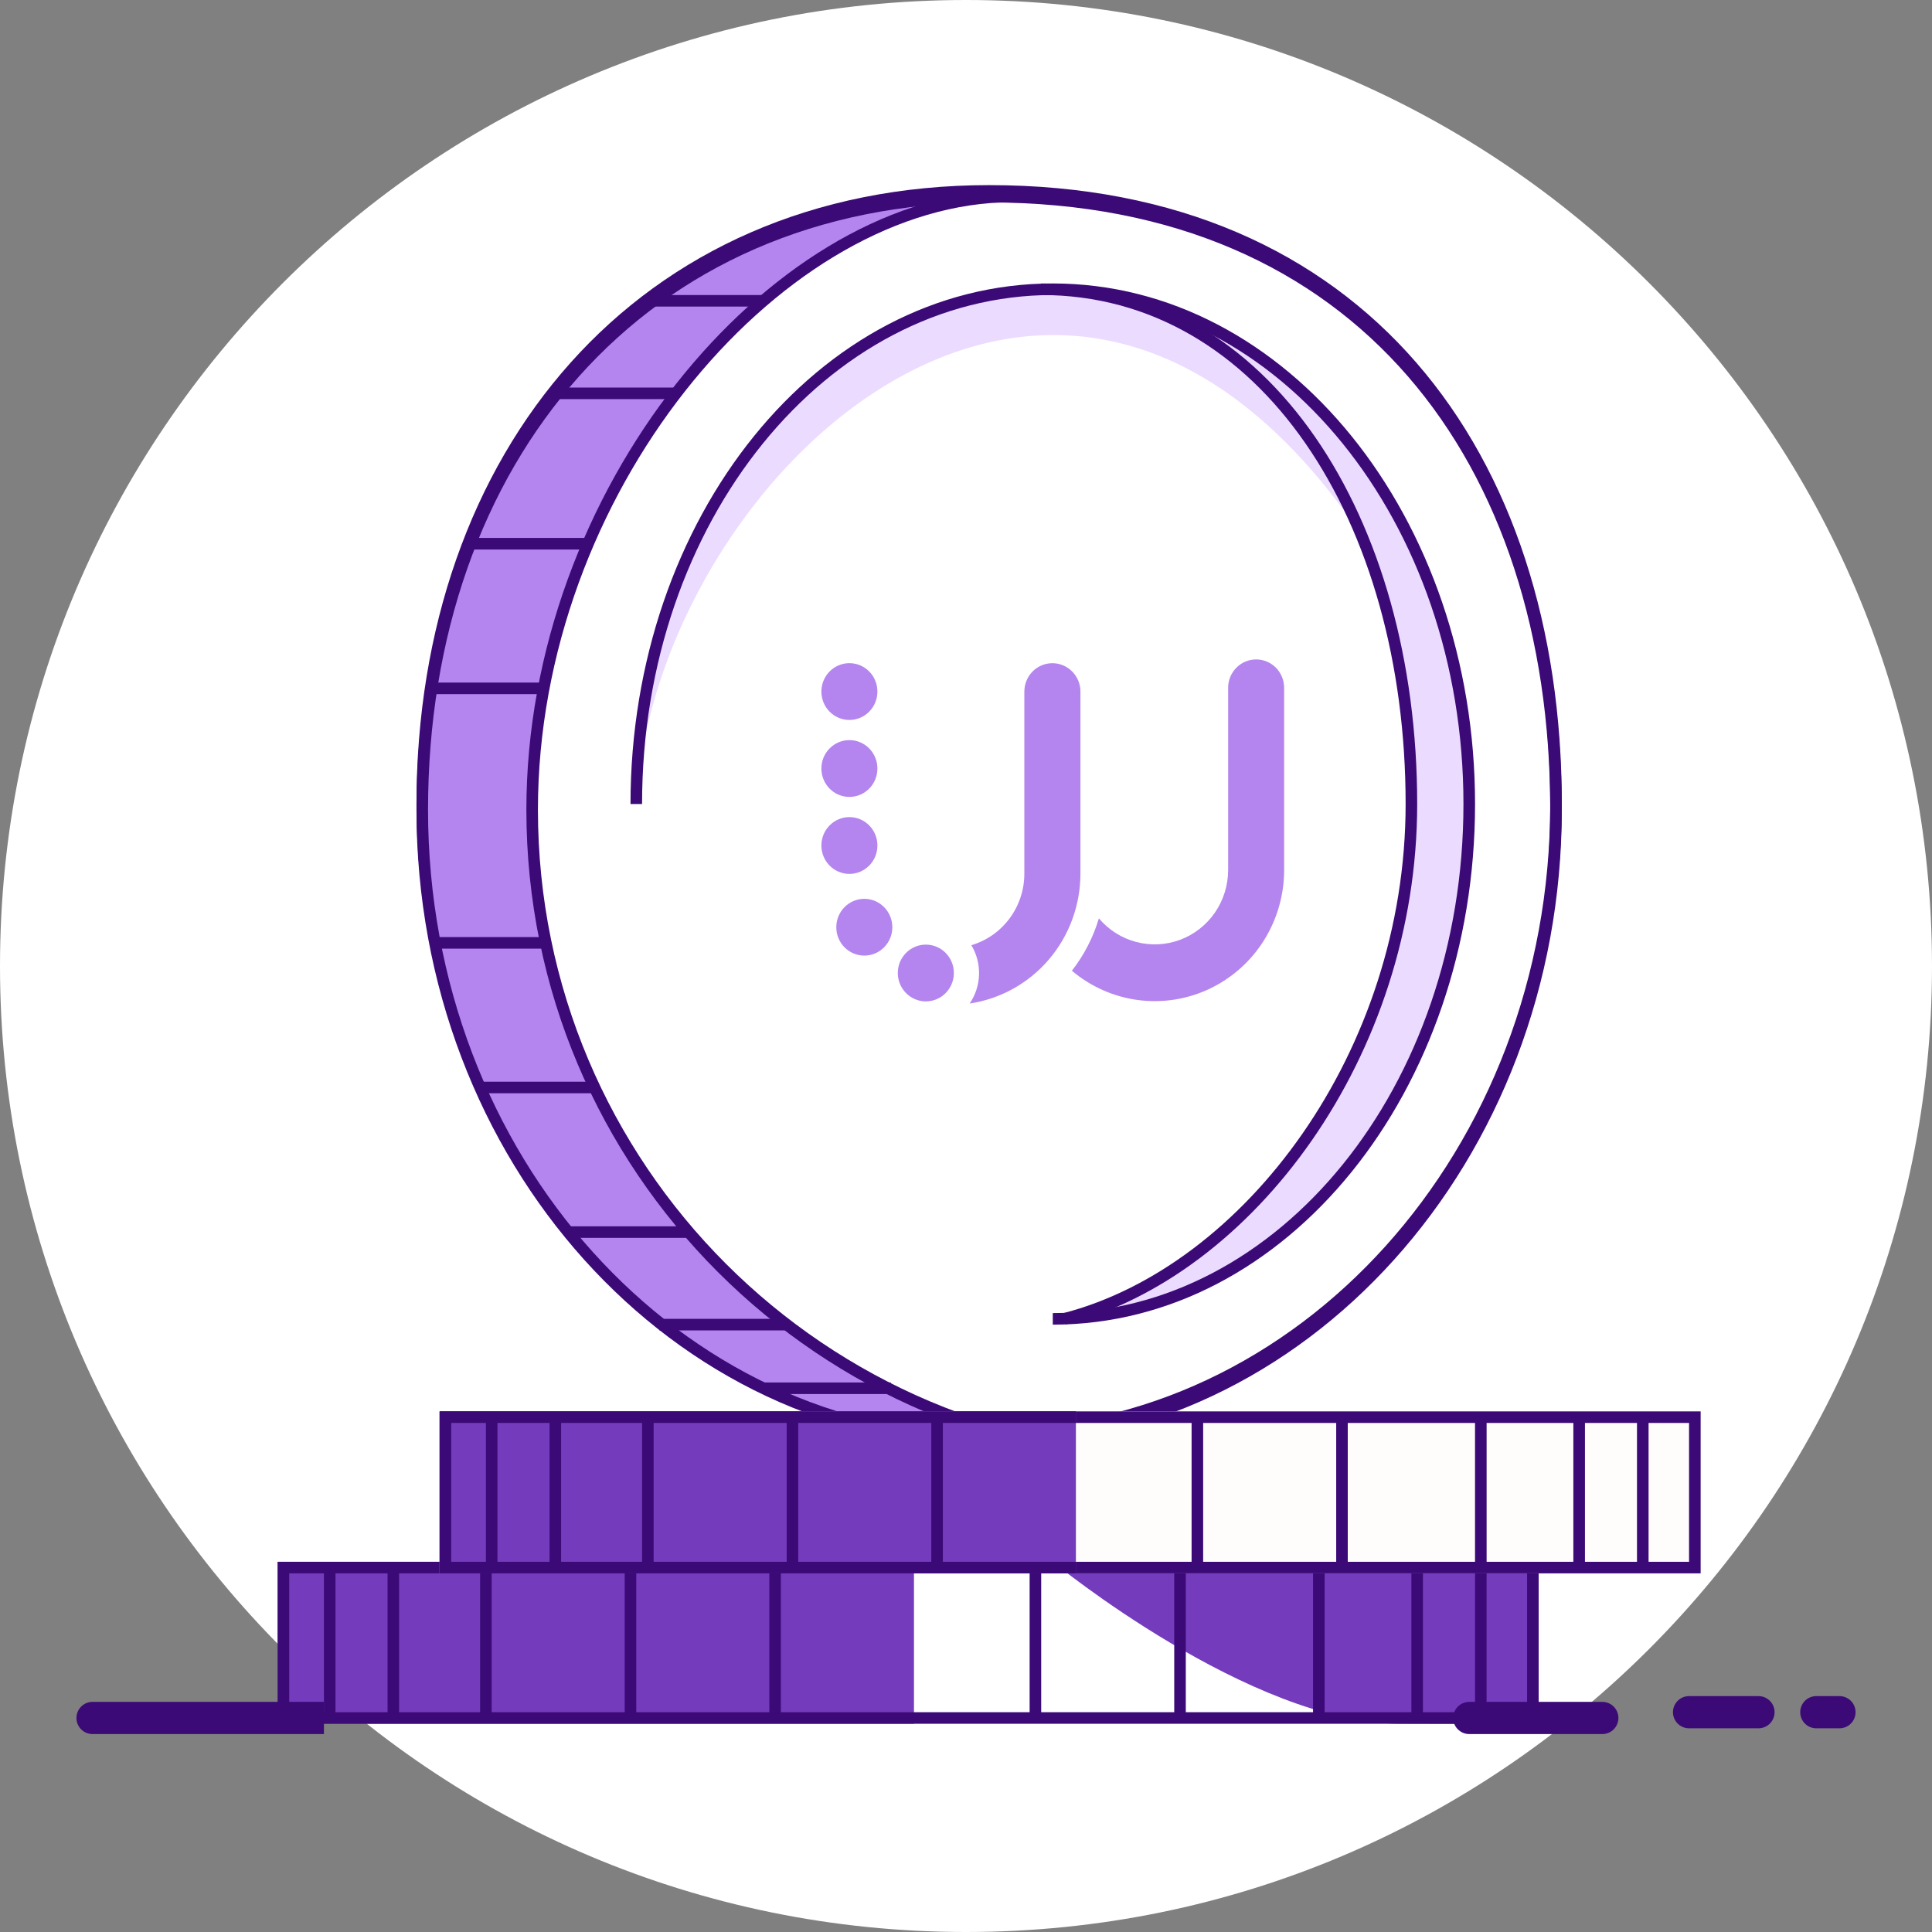<svg width="60" height="60" viewBox="0 0 60 60" fill="none" xmlns="http://www.w3.org/2000/svg">
<rect x="0" y="0" width="60" height="60" fill="#808080" stroke="none"/>
<path d="M60 30C60 46.569 46.569 60 30 60C13.431 60 0 46.569 0 30C0 13.431 13.431 0 30 0C46.569 0 60 13.431 60 30Z" fill="white"/>
<path fill-rule="evenodd" clip-rule="evenodd" d="M26.587 7.545H23.892V7.186H26.587V7.545Z" fill="#3B0A77"/>
<path d="M8.623 48.503H28.384V53.533H8.623V48.503Z" fill="#753BBD"/>
<path d="M32.694 48.503H47.784V53.533C47.784 53.533 46.786 53.522 45.629 53.533C44.904 53.54 44.191 53.533 43.473 53.533C38.828 53.533 32.694 48.503 32.694 48.503Z" fill="#753BBD"/>
<path fill-rule="evenodd" clip-rule="evenodd" d="M47.425 48.862H8.982V53.174H47.425V48.862ZM8.623 48.503V53.533H47.785V48.503H8.623Z" fill="#3B0A77"/>
<path fill-rule="evenodd" clip-rule="evenodd" d="M10.06 53.353V48.683H10.419V53.353H10.06ZM12.036 53.353V48.683H12.395V53.353H12.036ZM14.91 53.353V48.683H15.269V53.353H14.91ZM19.401 53.353V48.683H19.76V53.353H19.401ZM23.892 53.353V48.683H24.251V53.353H23.892ZM31.976 53.353V48.683H32.335V53.353H31.976ZM36.467 53.353V48.683H36.826V53.353H36.467ZM40.778 53.353V48.683H41.137V53.353H40.778ZM43.832 53.353V48.683H44.191V53.353H43.832ZM45.808 53.353V48.683H46.167V53.353H45.808Z" fill="#3B0A77"/>
<path d="M48.503 24.97C48.503 35.883 40.541 44.731 30.718 44.731C20.896 44.731 12.934 35.883 12.934 24.97C12.934 14.057 19.76 5.749 30.718 5.749C42.395 5.749 48.503 14.057 48.503 24.97Z" fill="white"/>
<path fill-rule="evenodd" clip-rule="evenodd" d="M30.718 44.371C40.307 44.371 48.144 35.722 48.144 24.97C48.144 19.577 46.635 14.863 43.718 11.502C40.808 8.149 36.465 6.108 30.718 6.108C25.336 6.108 20.99 8.145 17.985 11.506C14.976 14.871 13.293 19.587 13.293 24.97C13.293 35.722 21.13 44.371 30.718 44.371ZM30.718 44.731C40.541 44.731 48.503 35.883 48.503 24.97C48.503 14.057 42.395 5.749 30.718 5.749C19.76 5.749 12.934 14.057 12.934 24.97C12.934 35.883 20.896 44.731 30.718 44.731Z" fill="#3B0A77"/>
<path d="M19.94 13.832C22.958 8.515 27.785 6.587 29.82 6.287C28.958 5.856 25.389 6.826 23.713 7.365C20.551 8.658 18.204 11.018 17.425 12.036C14.695 15.485 13.653 19.82 13.473 21.557C12.323 25.581 13.952 31.497 14.91 33.952C16.491 37.688 19.761 40.658 21.198 41.676L23.174 42.754C25.186 44.335 29.282 44.85 31.078 44.91C26.91 43.329 23.114 40.06 21.736 38.623C20.659 37.545 16.886 32.874 16.527 26.048C16.239 20.587 18.683 15.628 19.94 13.832Z" fill="#B485EE"/>
<path fill-rule="evenodd" clip-rule="evenodd" d="M30.718 44.551C40.307 44.551 48.144 35.901 48.144 25.15C48.144 19.757 46.635 15.043 43.718 11.682C40.808 8.328 36.465 6.287 30.718 6.287C25.336 6.287 20.99 8.325 17.985 11.686C14.976 15.051 13.293 19.767 13.293 25.15C13.293 35.901 21.13 44.551 30.718 44.551ZM30.718 44.91C40.541 44.91 48.503 36.063 48.503 25.15C48.503 14.236 42.395 5.928 30.718 5.928C19.76 5.928 12.934 14.236 12.934 25.15C12.934 36.063 20.896 44.91 30.718 44.91Z" fill="#3B0A77"/>
<path fill-rule="evenodd" clip-rule="evenodd" d="M21.28 12.142C18.553 15.603 16.706 20.254 16.706 25.15C16.706 36.162 25.634 45.09 36.647 45.09V45.449C25.436 45.449 16.347 36.361 16.347 25.15C16.347 20.165 18.226 15.438 20.998 11.92C23.768 8.405 27.45 6.074 31.07 5.928L31.085 6.287C27.604 6.428 24.011 8.678 21.28 12.142Z" fill="#3B0A77"/>
<path fill-rule="evenodd" clip-rule="evenodd" d="M27.665 43.293H23.713V42.934H27.665V43.293Z" fill="#3B0A77"/>
<path fill-rule="evenodd" clip-rule="evenodd" d="M23.713 9.521H20.299V9.162H23.713V9.521ZM21.018 12.395H17.246V12.036H21.018V12.395ZM18.323 17.066H14.731V16.706H18.323V17.066ZM16.886 21.557H13.473V21.198H16.886V21.557ZM17.066 29.461H13.473V29.102H17.066V29.461ZM18.503 33.952H14.91V33.593H18.503V33.952ZM21.377 38.443H17.605V38.084H21.377V38.443ZM24.431 41.317H20.479V40.958H24.431V41.317Z" fill="#3B0A77"/>
<path d="M13.653 43.832H52.815V48.862H13.653V43.832Z" fill="#FFFCFC"/>
<path fill-rule="evenodd" clip-rule="evenodd" d="M52.455 44.191H14.012V48.503H52.455V44.191ZM13.653 43.832V48.862H52.815V43.832H13.653Z" fill="#3B0A77"/>
<path d="M13.653 43.832H33.413V48.862H13.653V43.832Z" fill="#753BBD"/>
<path fill-rule="evenodd" clip-rule="evenodd" d="M33.413 43.832H13.653V48.862H33.413V48.503H14.012V44.191H33.413V43.832Z" fill="#3B0A77"/>
<path fill-rule="evenodd" clip-rule="evenodd" d="M15.09 48.682V44.012H15.449V48.682H15.09ZM17.066 48.682V44.012H17.425V48.682H17.066ZM19.94 48.682V44.012H20.299V48.682H19.94ZM24.431 48.682V44.012H24.79V48.682H24.431ZM28.922 48.682V44.012H29.282V48.682H28.922ZM37.006 48.682V44.012H37.365V48.682H37.006ZM41.497 48.682V44.012H41.856V48.682H41.497ZM45.808 48.682V44.012H46.168V48.682H45.808ZM48.862 48.682V44.012H49.222V48.682H48.862ZM50.838 48.682V44.012H51.198V48.682H50.838Z" fill="#3B0A77"/>
<path d="M26.379 22.359C26.86 22.359 27.249 21.964 27.249 21.477C27.249 20.99 26.86 20.595 26.379 20.595C25.898 20.595 25.509 20.99 25.509 21.477C25.509 21.964 25.898 22.359 26.379 22.359Z" fill="#B485EE"/>
<path d="M32.682 20.596C32.451 20.596 32.23 20.689 32.067 20.854C31.904 21.02 31.812 21.244 31.812 21.477V27.135C31.811 27.636 31.651 28.122 31.354 28.522C31.057 28.922 30.64 29.214 30.166 29.354C30.331 29.629 30.415 29.946 30.405 30.267C30.396 30.589 30.295 30.901 30.114 31.165C31.069 31.023 31.942 30.538 32.574 29.798C33.205 29.058 33.553 28.113 33.554 27.135V21.477C33.554 21.243 33.461 21.019 33.298 20.854C33.134 20.689 32.913 20.596 32.682 20.596Z" fill="#B485EE"/>
<path d="M28.753 31.099C29.233 31.099 29.623 30.704 29.623 30.217C29.623 29.73 29.233 29.336 28.753 29.336C28.272 29.336 27.882 29.73 27.882 30.217C27.882 30.704 28.272 31.099 28.753 31.099Z" fill="#B485EE"/>
<path d="M26.842 29.677C27.323 29.677 27.712 29.283 27.712 28.796C27.712 28.309 27.323 27.914 26.842 27.914C26.361 27.914 25.972 28.309 25.972 28.796C25.972 29.283 26.361 29.677 26.842 29.677Z" fill="#B485EE"/>
<path d="M26.379 27.14C26.86 27.14 27.249 26.745 27.249 26.258C27.249 25.771 26.86 25.376 26.379 25.376C25.898 25.376 25.509 25.771 25.509 26.258C25.509 26.745 25.898 27.14 26.379 27.14Z" fill="#B485EE"/>
<path d="M26.379 24.749C26.86 24.749 27.249 24.354 27.249 23.867C27.249 23.38 26.86 22.985 26.379 22.985C25.898 22.985 25.509 23.38 25.509 23.867C25.509 24.354 25.898 24.749 26.379 24.749Z" fill="#B485EE"/>
<path d="M39.011 20.479C38.897 20.479 38.783 20.502 38.678 20.546C38.572 20.59 38.477 20.655 38.396 20.737C38.315 20.819 38.251 20.916 38.207 21.023C38.163 21.13 38.141 21.244 38.141 21.36V27.018C38.141 27.49 37.998 27.951 37.732 28.339C37.465 28.727 37.088 29.022 36.651 29.186C36.213 29.349 35.737 29.373 35.286 29.254C34.834 29.135 34.43 28.879 34.127 28.52C33.951 29.111 33.666 29.663 33.288 30.147C33.875 30.642 34.589 30.959 35.347 31.058C36.105 31.157 36.874 31.035 37.566 30.707C38.258 30.378 38.844 29.857 39.253 29.204C39.663 28.55 39.881 27.792 39.88 27.018V21.36C39.88 21.127 39.788 20.902 39.626 20.737C39.462 20.572 39.241 20.479 39.011 20.479Z" fill="#B485EE"/>
<path d="M38.982 38.982C37.689 40.131 35.09 40.778 33.952 40.958L35.03 40.239L37.545 38.622C38.264 38.191 39.521 36.766 40.06 36.108C40.491 35.676 41.437 34.012 41.856 33.233C42.144 32.802 42.934 30.539 43.294 29.461C43.725 28.167 43.832 25.808 43.832 24.79C43.976 23.64 43.533 21.078 43.294 19.94C43.15 18.79 42.276 16.587 41.856 15.628C41.713 15.054 40.359 13.233 39.701 12.395C39.413 11.964 38.383 11.137 37.904 10.778L37.186 10.06C37.904 10.203 39.282 11.197 39.88 11.676C40.743 12.251 41.916 13.712 42.395 14.371C42.97 14.946 43.713 16.527 44.012 17.245C44.443 17.964 45.03 20.179 45.27 21.197C45.557 22.203 45.629 24.012 45.629 24.79C45.773 26.658 45.329 28.682 45.09 29.461C44.659 31.473 43.593 33.652 43.114 34.491C41.497 37.006 40.599 37.545 38.982 38.982Z" fill="#EBDBFF"/>
<path d="M20.3 20.12C19.869 21.701 19.761 24.012 19.761 24.97C20.3 14.91 32.874 2.874 42.216 16.527C42.072 15.808 41.078 14.192 40.599 13.473C40.024 12.611 38.683 11.437 38.084 10.958C37.222 10.096 35.33 9.401 34.491 9.162C33.342 8.874 31.617 9.042 30.898 9.162C29.174 9.305 27.186 10.419 26.407 10.958C25.258 11.677 23.773 13.413 23.174 14.192C21.881 15.772 20.719 18.802 20.3 20.12Z" fill="#EBDBFF"/>
<path fill-rule="evenodd" clip-rule="evenodd" d="M32.695 9.162C25.684 9.162 19.94 16.202 19.94 24.97H19.581C19.581 16.079 25.419 8.803 32.695 8.803C39.971 8.803 45.809 16.079 45.809 24.97C45.809 33.862 39.971 41.138 32.695 41.138V40.779C39.705 40.779 45.449 33.739 45.449 24.97C45.449 16.202 39.705 9.162 32.695 9.162Z" fill="#3B0A77"/>
<path fill-rule="evenodd" clip-rule="evenodd" d="M40.541 13.768C38.562 10.913 35.738 9.162 32.335 9.162V8.803C35.877 8.803 38.803 10.63 40.836 13.563C42.867 16.492 44.012 20.527 44.012 24.97C44.012 32.771 38.933 39.627 33.099 41.132L33.009 40.785C38.655 39.327 43.653 32.64 43.653 24.97C43.653 20.584 42.522 16.625 40.541 13.768Z" fill="#3B0A77"/>
<path d="M2.874 52.853C2.598 52.853 2.374 53.077 2.374 53.353C2.374 53.63 2.598 53.853 2.874 53.853V52.853ZM2.874 53.853H10.06V52.853H2.874V53.853Z" fill="#3B0A77"/>
<path d="M45.629 53.353H49.761" stroke="#3B0A77" stroke-linecap="round"/>
<path d="M52.455 53.174H54.611" stroke="#3B0A77" stroke-linecap="round"/>
<path d="M56.407 53.174H57.126" stroke="#3B0A77" stroke-linecap="round"/>
</svg>
